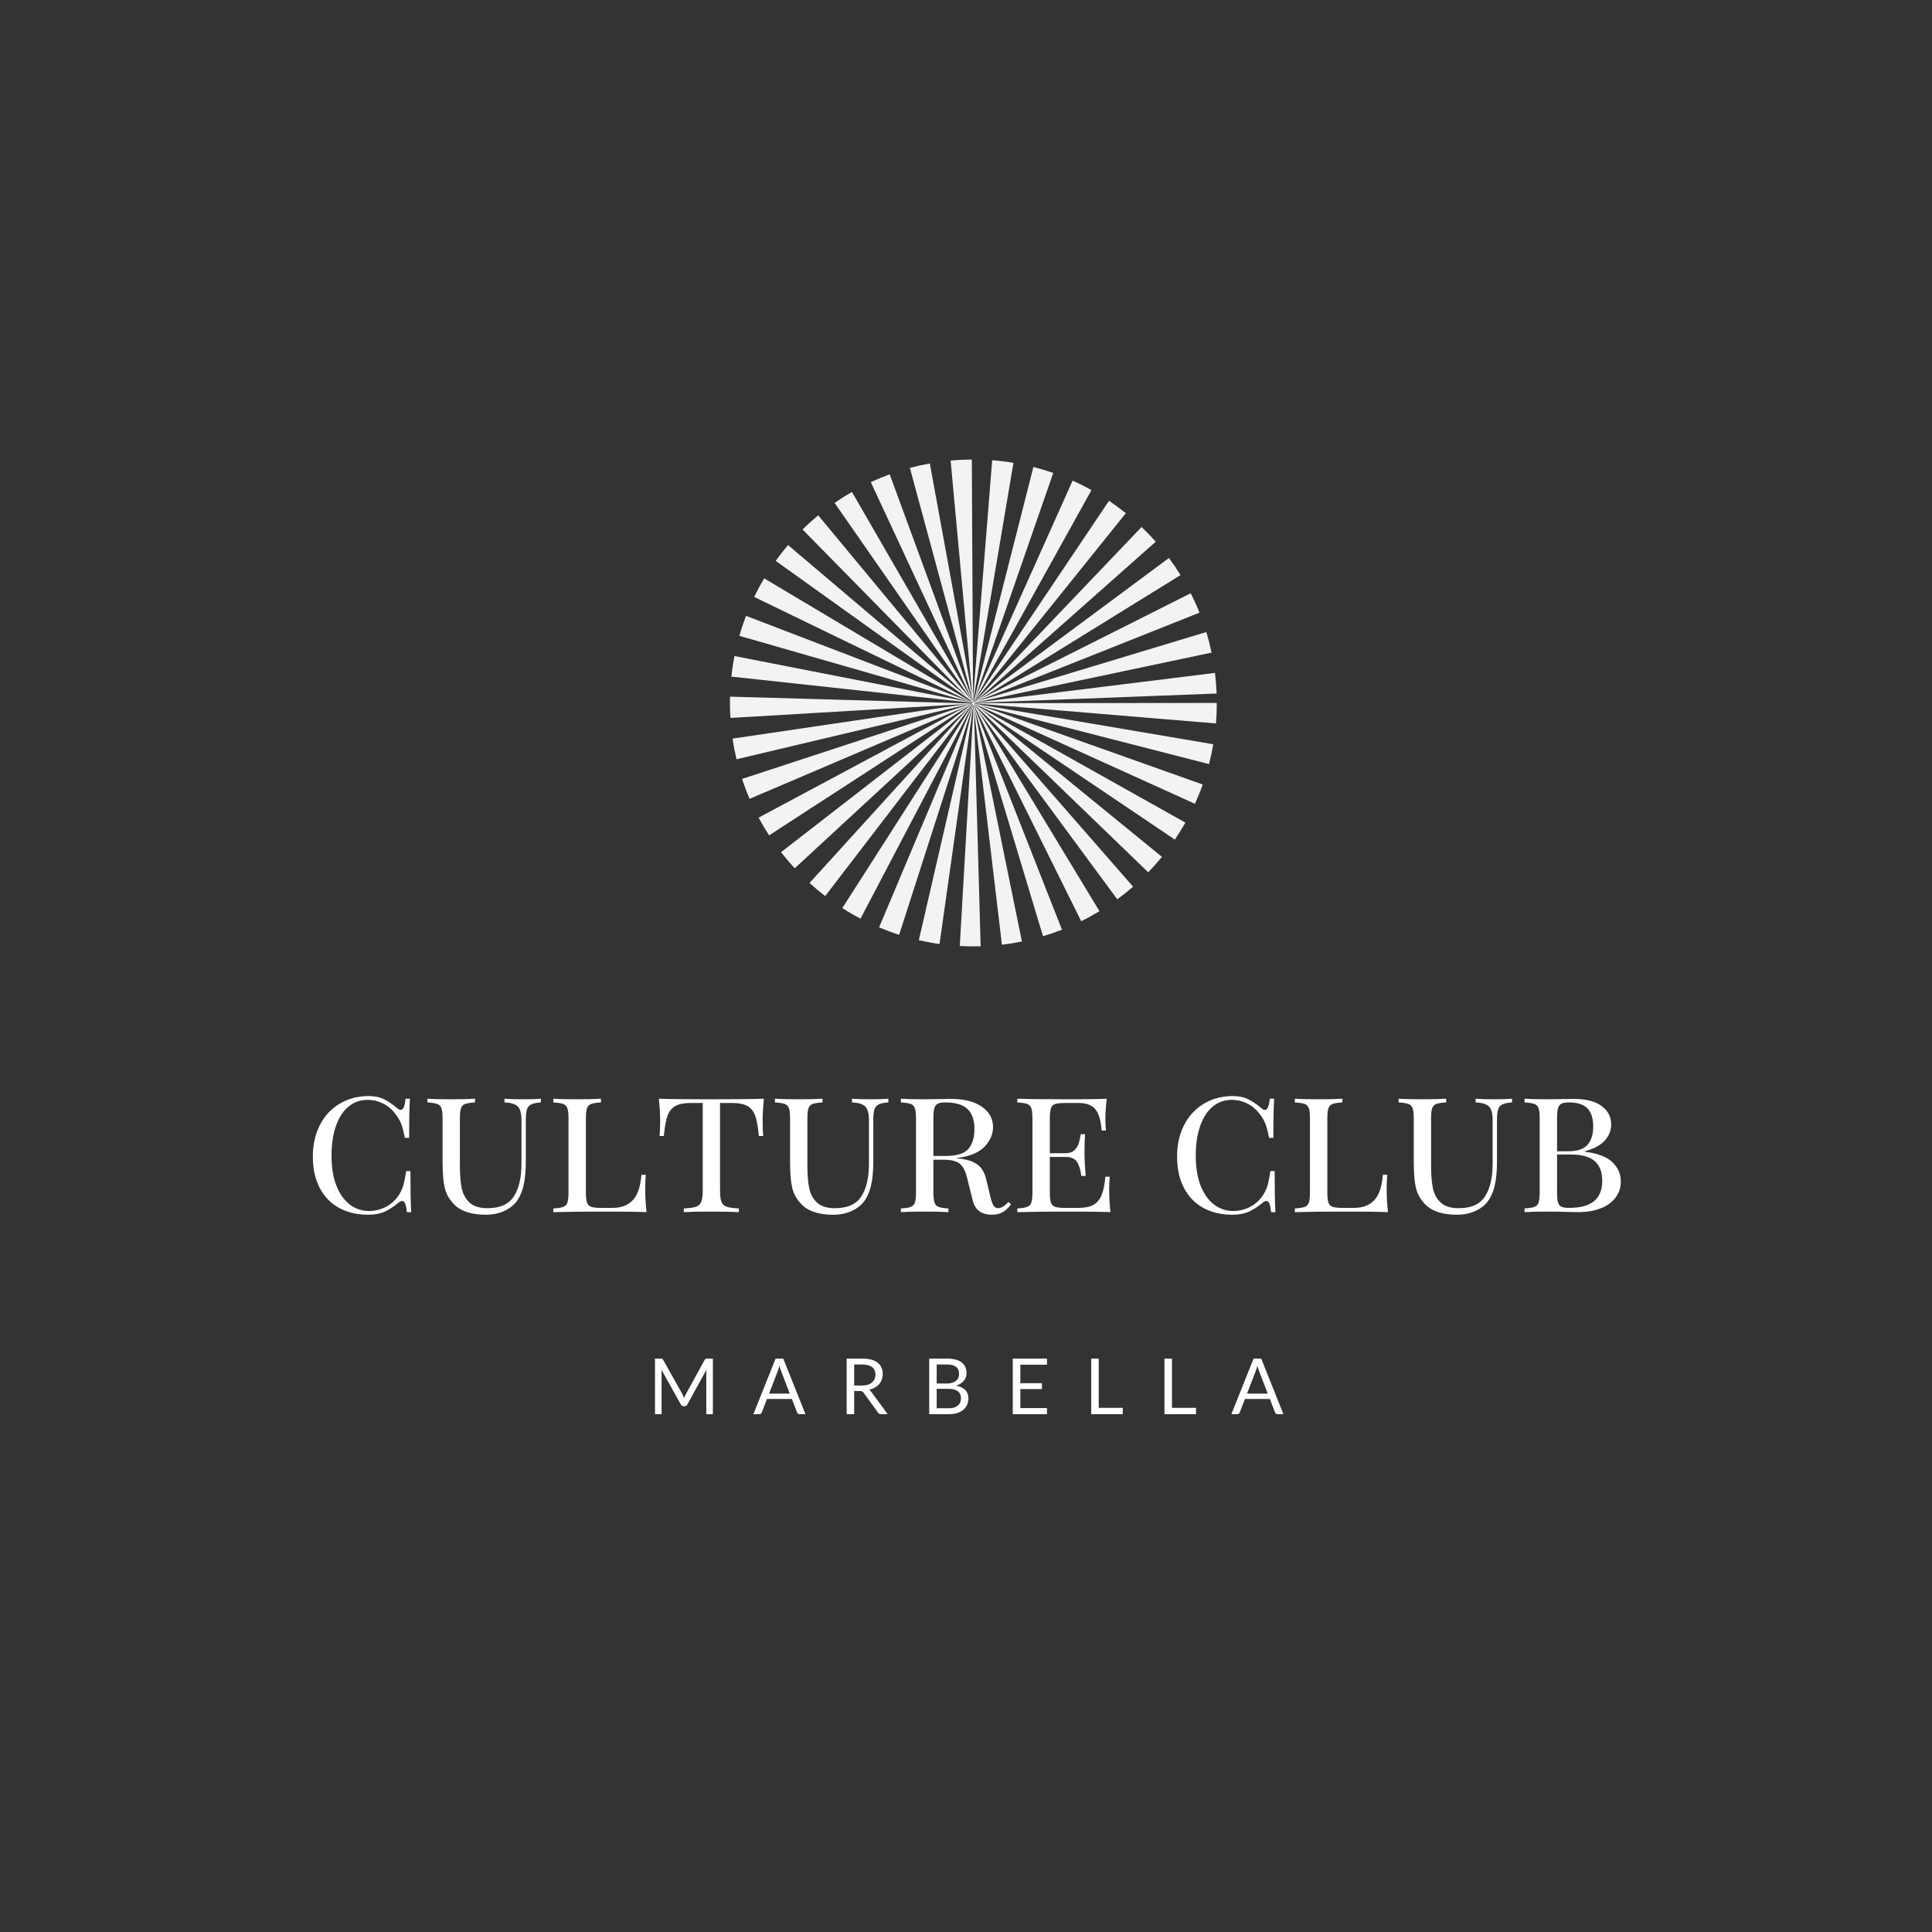 <svg xmlns="http://www.w3.org/2000/svg" xmlns:xlink="http://www.w3.org/1999/xlink" width="500" viewBox="0 0 375 375" height="500" preserveAspectRatio="xMidYMid meet"><rect x="0" y="0" width="375" height="375" fill="#333333" stroke="none"/><defs><g></g><clipPath id="afb517c2c5"><path d="M 141.68 89.191 L 236.18 89.191 L 236.18 183.691 L 141.68 183.691 Z M 141.68 89.191 " clip-rule="nonzero"></path></clipPath></defs><g fill="#ffffff" fill-opacity="1"><g transform="translate(125.823, 274.495)"><g><path d="M 6.625 -3.906 C 6.688 -3.781 6.742 -3.648 6.797 -3.516 C 6.859 -3.391 6.91 -3.258 6.953 -3.125 C 7.004 -3.258 7.055 -3.391 7.109 -3.516 C 7.172 -3.648 7.238 -3.781 7.312 -3.906 L 10.953 -10.547 C 11.023 -10.66 11.094 -10.727 11.156 -10.75 C 11.227 -10.781 11.332 -10.797 11.469 -10.797 L 12.547 -10.797 L 12.547 0 L 11.266 0 L 11.266 -7.938 C 11.266 -8.039 11.266 -8.148 11.266 -8.266 C 11.273 -8.391 11.285 -8.516 11.297 -8.641 L 7.594 -1.891 C 7.469 -1.66 7.289 -1.547 7.062 -1.547 L 6.859 -1.547 C 6.629 -1.547 6.453 -1.66 6.328 -1.891 L 2.547 -8.656 C 2.555 -8.531 2.566 -8.406 2.578 -8.281 C 2.586 -8.156 2.594 -8.039 2.594 -7.938 L 2.594 0 L 1.312 0 L 1.312 -10.797 L 2.391 -10.797 C 2.516 -10.797 2.613 -10.781 2.688 -10.75 C 2.758 -10.727 2.828 -10.66 2.891 -10.547 Z M 6.625 -3.906 "></path></g></g></g><g fill="#ffffff" fill-opacity="1"><g transform="translate(146.154, 274.495)"><g><path d="M 10.188 0 L 9.062 0 C 8.926 0 8.816 -0.031 8.734 -0.094 C 8.66 -0.164 8.602 -0.25 8.562 -0.344 L 7.547 -2.953 L 2.719 -2.953 L 1.703 -0.344 C 1.672 -0.25 1.609 -0.164 1.516 -0.094 C 1.43 -0.031 1.328 0 1.203 0 L 0.078 0 L 4.391 -10.797 L 5.875 -10.797 Z M 3.125 -4 L 7.141 -4 L 5.453 -8.391 C 5.336 -8.66 5.227 -9 5.125 -9.406 C 5.07 -9.207 5.02 -9.02 4.969 -8.844 C 4.914 -8.664 4.863 -8.516 4.812 -8.391 Z M 3.125 -4 "></path></g></g></g><g fill="#ffffff" fill-opacity="1"><g transform="translate(162.871, 274.495)"><g><path d="M 2.922 -4.5 L 2.922 0 L 1.469 0 L 1.469 -10.797 L 4.516 -10.797 C 5.191 -10.797 5.781 -10.723 6.281 -10.578 C 6.781 -10.441 7.191 -10.242 7.516 -9.984 C 7.836 -9.723 8.078 -9.406 8.234 -9.031 C 8.391 -8.664 8.469 -8.254 8.469 -7.797 C 8.469 -7.422 8.406 -7.066 8.281 -6.734 C 8.164 -6.398 7.992 -6.098 7.766 -5.828 C 7.535 -5.566 7.254 -5.344 6.922 -5.156 C 6.598 -4.977 6.227 -4.844 5.812 -4.75 C 5.988 -4.645 6.145 -4.488 6.281 -4.281 L 9.438 0 L 8.141 0 C 7.867 0 7.672 -0.102 7.547 -0.312 L 4.75 -4.172 C 4.664 -4.285 4.57 -4.367 4.469 -4.422 C 4.375 -4.473 4.223 -4.5 4.016 -4.5 Z M 2.922 -5.562 L 4.438 -5.562 C 4.863 -5.562 5.238 -5.613 5.562 -5.719 C 5.895 -5.82 6.164 -5.969 6.375 -6.156 C 6.594 -6.344 6.758 -6.566 6.875 -6.828 C 6.988 -7.086 7.047 -7.379 7.047 -7.703 C 7.047 -8.336 6.832 -8.816 6.406 -9.141 C 5.977 -9.473 5.348 -9.641 4.516 -9.641 L 2.922 -9.641 Z M 2.922 -5.562 "></path></g></g></g><g fill="#ffffff" fill-opacity="1"><g transform="translate(179.046, 274.495)"><g><path d="M 1.312 0 L 1.312 -10.797 L 4.75 -10.797 C 5.414 -10.797 5.988 -10.727 6.469 -10.594 C 6.945 -10.469 7.336 -10.281 7.641 -10.031 C 7.953 -9.789 8.18 -9.492 8.328 -9.141 C 8.484 -8.797 8.562 -8.406 8.562 -7.969 C 8.562 -7.707 8.52 -7.453 8.438 -7.203 C 8.352 -6.961 8.223 -6.734 8.047 -6.516 C 7.879 -6.305 7.672 -6.117 7.422 -5.953 C 7.172 -5.785 6.875 -5.648 6.531 -5.547 C 7.32 -5.391 7.914 -5.102 8.312 -4.688 C 8.719 -4.281 8.922 -3.742 8.922 -3.078 C 8.922 -2.617 8.832 -2.195 8.656 -1.812 C 8.488 -1.438 8.242 -1.113 7.922 -0.844 C 7.598 -0.57 7.203 -0.363 6.734 -0.219 C 6.266 -0.07 5.727 0 5.125 0 Z M 2.766 -4.922 L 2.766 -1.156 L 5.109 -1.156 C 5.523 -1.156 5.879 -1.203 6.172 -1.297 C 6.473 -1.398 6.719 -1.535 6.906 -1.703 C 7.102 -1.879 7.25 -2.086 7.344 -2.328 C 7.438 -2.566 7.484 -2.828 7.484 -3.109 C 7.484 -3.672 7.285 -4.113 6.891 -4.438 C 6.492 -4.758 5.895 -4.922 5.094 -4.922 Z M 2.766 -5.953 L 4.703 -5.953 C 5.109 -5.953 5.461 -6 5.766 -6.094 C 6.066 -6.188 6.316 -6.312 6.516 -6.469 C 6.711 -6.625 6.859 -6.816 6.953 -7.047 C 7.055 -7.273 7.109 -7.523 7.109 -7.797 C 7.109 -8.43 6.914 -8.895 6.531 -9.188 C 6.145 -9.488 5.551 -9.641 4.75 -9.641 L 2.766 -9.641 Z M 2.766 -5.953 "></path></g></g></g><g fill="#ffffff" fill-opacity="1"><g transform="translate(195.266, 274.495)"><g><path d="M 7.953 -10.797 L 7.953 -9.609 L 2.781 -9.609 L 2.781 -6.016 L 6.969 -6.016 L 6.969 -4.875 L 2.781 -4.875 L 2.781 -1.188 L 7.953 -1.188 L 7.953 0 L 1.312 0 L 1.312 -10.797 Z M 7.953 -10.797 "></path></g></g></g><g fill="#ffffff" fill-opacity="1"><g transform="translate(210.493, 274.495)"><g><path d="M 2.766 -1.234 L 7.438 -1.234 L 7.438 0 L 1.312 0 L 1.312 -10.797 L 2.766 -10.797 Z M 2.766 -1.234 "></path></g></g></g><g fill="#ffffff" fill-opacity="1"><g transform="translate(224.71, 274.495)"><g><path d="M 2.766 -1.234 L 7.438 -1.234 L 7.438 0 L 1.312 0 L 1.312 -10.797 L 2.766 -10.797 Z M 2.766 -1.234 "></path></g></g></g><g fill="#ffffff" fill-opacity="1"><g transform="translate(238.927, 274.495)"><g><path d="M 10.188 0 L 9.062 0 C 8.926 0 8.816 -0.031 8.734 -0.094 C 8.66 -0.164 8.602 -0.25 8.562 -0.344 L 7.547 -2.953 L 2.719 -2.953 L 1.703 -0.344 C 1.672 -0.25 1.609 -0.164 1.516 -0.094 C 1.43 -0.031 1.328 0 1.203 0 L 0.078 0 L 4.391 -10.797 L 5.875 -10.797 Z M 3.125 -4 L 7.141 -4 L 5.453 -8.391 C 5.336 -8.66 5.227 -9 5.125 -9.406 C 5.07 -9.207 5.02 -9.02 4.969 -8.844 C 4.914 -8.664 4.863 -8.516 4.812 -8.391 Z M 3.125 -4 "></path></g></g></g><g fill="#ffffff" fill-opacity="1"><g transform="translate(58.77, 235.277)"><g><path d="M 12.75 -22.531 C 13.938 -22.531 14.938 -22.328 15.75 -21.922 C 16.57 -21.523 17.43 -20.941 18.328 -20.172 C 18.586 -19.953 18.816 -19.844 19.016 -19.844 C 19.492 -19.844 19.805 -20.566 19.953 -22.016 L 20.797 -22.016 C 20.691 -20.566 20.641 -18.035 20.641 -14.422 L 19.812 -14.422 C 19.57 -15.672 19.328 -16.598 19.078 -17.203 C 18.836 -17.805 18.477 -18.422 18 -19.047 C 17.32 -19.941 16.508 -20.625 15.562 -21.094 C 14.625 -21.562 13.641 -21.797 12.609 -21.797 C 11.18 -21.797 9.941 -21.363 8.891 -20.5 C 7.836 -19.633 7.02 -18.379 6.438 -16.734 C 5.863 -15.086 5.578 -13.156 5.578 -10.938 C 5.578 -8.664 5.895 -6.727 6.531 -5.125 C 7.176 -3.52 8.047 -2.301 9.141 -1.469 C 10.242 -0.633 11.484 -0.219 12.859 -0.219 C 13.922 -0.219 14.941 -0.453 15.922 -0.922 C 16.898 -1.391 17.727 -2.07 18.406 -2.969 C 18.863 -3.594 19.207 -4.254 19.438 -4.953 C 19.664 -5.66 19.875 -6.664 20.062 -7.969 L 20.891 -7.969 C 20.891 -4.176 20.941 -1.52 21.047 0 L 20.203 0 C 20.129 -0.75 20.02 -1.297 19.875 -1.641 C 19.738 -1.992 19.547 -2.172 19.297 -2.172 C 19.109 -2.172 18.867 -2.062 18.578 -1.844 C 17.66 -1.07 16.766 -0.488 15.891 -0.094 C 15.023 0.301 13.969 0.5 12.719 0.5 C 10.562 0.5 8.676 0.062 7.062 -0.812 C 5.445 -1.695 4.191 -2.988 3.297 -4.688 C 2.398 -6.395 1.953 -8.43 1.953 -10.797 C 1.953 -13.109 2.41 -15.148 3.328 -16.922 C 4.242 -18.703 5.523 -20.082 7.172 -21.062 C 8.816 -22.039 10.676 -22.531 12.75 -22.531 Z M 12.75 -22.531 "></path></g></g></g><g fill="#ffffff" fill-opacity="1"><g transform="translate(82.061, 235.277)"><g><path d="M 22.922 -21.297 C 22.078 -21.242 21.445 -21.113 21.031 -20.906 C 20.625 -20.707 20.348 -20.375 20.203 -19.906 C 20.066 -19.438 20 -18.738 20 -17.812 L 20 -9.812 C 20 -8.145 19.879 -6.723 19.641 -5.547 C 19.41 -4.379 19.031 -3.363 18.5 -2.5 C 17.926 -1.582 17.086 -0.852 15.984 -0.312 C 14.891 0.227 13.641 0.5 12.234 0.5 C 9.754 0.5 7.848 -0.031 6.516 -1.094 C 5.453 -2.031 4.738 -3.102 4.375 -4.312 C 4.02 -5.52 3.844 -7.316 3.844 -9.703 L 3.844 -18.188 C 3.844 -19.102 3.77 -19.766 3.625 -20.172 C 3.477 -20.586 3.203 -20.863 2.797 -21 C 2.398 -21.145 1.77 -21.242 0.906 -21.297 L 0.906 -22.016 C 1.914 -21.941 3.461 -21.906 5.547 -21.906 C 7.473 -21.906 9.004 -21.941 10.141 -22.016 L 10.141 -21.297 C 9.273 -21.242 8.641 -21.145 8.234 -21 C 7.836 -20.863 7.566 -20.586 7.422 -20.172 C 7.273 -19.766 7.203 -19.102 7.203 -18.188 L 7.203 -9.094 C 7.203 -7.301 7.32 -5.816 7.562 -4.641 C 7.812 -3.473 8.328 -2.535 9.109 -1.828 C 9.891 -1.117 11.039 -0.766 12.562 -0.766 C 14.977 -0.766 16.68 -1.523 17.672 -3.047 C 18.66 -4.566 19.156 -6.691 19.156 -9.422 L 19.156 -17.812 C 19.156 -19.125 18.922 -20.02 18.453 -20.5 C 17.984 -20.977 17.117 -21.242 15.859 -21.297 L 15.859 -22.016 C 16.734 -21.941 17.969 -21.906 19.562 -21.906 C 21.008 -21.906 22.129 -21.941 22.922 -22.016 Z M 22.922 -21.297 "></path></g></g></g><g fill="#ffffff" fill-opacity="1"><g transform="translate(105.895, 235.277)"><g><path d="M 10.75 -21.297 C 9.883 -21.242 9.254 -21.145 8.859 -21 C 8.461 -20.863 8.191 -20.586 8.047 -20.172 C 7.898 -19.766 7.828 -19.102 7.828 -18.188 L 7.828 -3.844 C 7.828 -2.926 7.898 -2.258 8.047 -1.844 C 8.191 -1.438 8.461 -1.164 8.859 -1.031 C 9.254 -0.895 9.883 -0.828 10.75 -0.828 L 13.031 -0.828 C 14.695 -0.828 15.992 -1.32 16.922 -2.312 C 17.859 -3.301 18.422 -4.945 18.609 -7.25 L 19.453 -7.25 C 19.379 -6.5 19.344 -5.508 19.344 -4.281 C 19.344 -3.02 19.426 -1.594 19.594 0 C 18.02 -0.07 15.375 -0.109 11.656 -0.109 C 7.195 -0.109 3.816 -0.07 1.516 0 L 1.516 -0.719 C 2.391 -0.77 3.023 -0.867 3.422 -1.016 C 3.816 -1.16 4.086 -1.438 4.234 -1.844 C 4.379 -2.258 4.453 -2.926 4.453 -3.844 L 4.453 -18.188 C 4.453 -19.102 4.379 -19.766 4.234 -20.172 C 4.086 -20.586 3.816 -20.863 3.422 -21 C 3.023 -21.145 2.391 -21.242 1.516 -21.297 L 1.516 -22.016 C 2.535 -21.941 4.082 -21.906 6.156 -21.906 C 8.082 -21.906 9.613 -21.941 10.75 -22.016 Z M 10.75 -21.297 "></path></g></g></g><g fill="#ffffff" fill-opacity="1"><g transform="translate(126.651, 235.277)"><g><path d="M 21.625 -22.016 C 21.457 -20.422 21.375 -19 21.375 -17.75 C 21.375 -16.488 21.41 -15.5 21.484 -14.781 L 20.641 -14.781 C 20.492 -16.469 20.266 -17.758 19.953 -18.656 C 19.641 -19.551 19.133 -20.195 18.438 -20.594 C 17.738 -20.988 16.734 -21.188 15.422 -21.188 L 13.109 -21.188 L 13.109 -4.203 C 13.109 -3.191 13.203 -2.453 13.391 -1.984 C 13.586 -1.523 13.926 -1.211 14.406 -1.047 C 14.895 -0.879 15.68 -0.77 16.766 -0.719 L 16.766 0 C 15.516 -0.07 13.738 -0.109 11.438 -0.109 C 9.031 -0.109 7.242 -0.07 6.078 0 L 6.078 -0.719 C 7.172 -0.77 7.957 -0.879 8.438 -1.047 C 8.914 -1.211 9.254 -1.523 9.453 -1.984 C 9.648 -2.453 9.75 -3.191 9.75 -4.203 L 9.75 -21.188 L 7.422 -21.188 C 6.117 -21.188 5.117 -20.988 4.422 -20.594 C 3.723 -20.195 3.211 -19.551 2.891 -18.656 C 2.578 -17.758 2.348 -16.469 2.203 -14.781 L 1.375 -14.781 C 1.445 -15.551 1.484 -16.539 1.484 -17.75 C 1.484 -19 1.398 -20.422 1.234 -22.016 C 3.234 -21.941 6.633 -21.906 11.438 -21.906 C 16.219 -21.906 19.613 -21.941 21.625 -22.016 Z M 21.625 -22.016 "></path></g></g></g><g fill="#ffffff" fill-opacity="1"><g transform="translate(149.507, 235.277)"><g><path d="M 22.922 -21.297 C 22.078 -21.242 21.445 -21.113 21.031 -20.906 C 20.625 -20.707 20.348 -20.375 20.203 -19.906 C 20.066 -19.438 20 -18.738 20 -17.812 L 20 -9.812 C 20 -8.145 19.879 -6.723 19.641 -5.547 C 19.41 -4.379 19.031 -3.363 18.5 -2.5 C 17.926 -1.582 17.086 -0.852 15.984 -0.312 C 14.891 0.227 13.641 0.5 12.234 0.5 C 9.754 0.5 7.848 -0.031 6.516 -1.094 C 5.453 -2.031 4.738 -3.102 4.375 -4.312 C 4.02 -5.52 3.844 -7.316 3.844 -9.703 L 3.844 -18.188 C 3.844 -19.102 3.77 -19.766 3.625 -20.172 C 3.477 -20.586 3.203 -20.863 2.797 -21 C 2.398 -21.145 1.77 -21.242 0.906 -21.297 L 0.906 -22.016 C 1.914 -21.941 3.461 -21.906 5.547 -21.906 C 7.473 -21.906 9.004 -21.941 10.141 -22.016 L 10.141 -21.297 C 9.273 -21.242 8.641 -21.145 8.234 -21 C 7.836 -20.863 7.566 -20.586 7.422 -20.172 C 7.273 -19.766 7.203 -19.102 7.203 -18.188 L 7.203 -9.094 C 7.203 -7.301 7.32 -5.816 7.562 -4.641 C 7.812 -3.473 8.328 -2.535 9.109 -1.828 C 9.891 -1.117 11.039 -0.766 12.562 -0.766 C 14.977 -0.766 16.68 -1.523 17.672 -3.047 C 18.66 -4.566 19.156 -6.691 19.156 -9.422 L 19.156 -17.812 C 19.156 -19.125 18.922 -20.02 18.453 -20.5 C 17.984 -20.977 17.117 -21.242 15.859 -21.297 L 15.859 -22.016 C 16.734 -21.941 17.969 -21.906 19.562 -21.906 C 21.008 -21.906 22.129 -21.941 22.922 -22.016 Z M 22.922 -21.297 "></path></g></g></g><g fill="#ffffff" fill-opacity="1"><g transform="translate(173.342, 235.277)"><g><path d="M 22.891 -1.516 C 22.43 -0.867 21.906 -0.367 21.312 -0.016 C 20.719 0.328 20.016 0.5 19.203 0.5 C 17.172 0.5 15.926 -0.414 15.469 -2.25 L 14.344 -6.766 C 14 -8.117 13.492 -9.023 12.828 -9.484 C 12.172 -9.941 11.191 -10.172 9.891 -10.172 L 7.828 -10.172 L 7.828 -3.844 C 7.828 -2.926 7.898 -2.258 8.047 -1.844 C 8.191 -1.438 8.461 -1.16 8.859 -1.016 C 9.254 -0.867 9.883 -0.77 10.75 -0.719 L 10.75 0 C 9.645 -0.07 8.113 -0.109 6.156 -0.109 C 4.082 -0.109 2.535 -0.07 1.516 0 L 1.516 -0.719 C 2.391 -0.77 3.023 -0.867 3.422 -1.016 C 3.816 -1.16 4.086 -1.438 4.234 -1.844 C 4.379 -2.258 4.453 -2.926 4.453 -3.844 L 4.453 -18.188 C 4.453 -19.102 4.379 -19.766 4.234 -20.172 C 4.086 -20.586 3.816 -20.863 3.422 -21 C 3.023 -21.145 2.391 -21.242 1.516 -21.297 L 1.516 -22.016 C 2.535 -21.941 4.008 -21.906 5.938 -21.906 L 9.641 -21.953 C 10.047 -21.973 10.516 -21.984 11.047 -21.984 C 13.754 -21.984 15.82 -21.473 17.25 -20.453 C 18.688 -19.441 19.406 -18.129 19.406 -16.516 C 19.406 -15.117 18.844 -13.836 17.719 -12.672 C 16.602 -11.516 14.766 -10.781 12.203 -10.469 C 12.691 -10.414 13.102 -10.367 13.438 -10.328 C 14.719 -10.129 15.734 -9.738 16.484 -9.156 C 17.234 -8.582 17.766 -7.656 18.078 -6.375 L 18.875 -3.078 C 19.062 -2.234 19.27 -1.633 19.5 -1.281 C 19.727 -0.938 20.023 -0.766 20.391 -0.766 C 20.992 -0.766 21.66 -1.172 22.391 -1.984 Z M 10.141 -21.297 C 9.484 -21.297 8.992 -21.211 8.672 -21.047 C 8.348 -20.879 8.125 -20.578 8 -20.141 C 7.883 -19.703 7.828 -19.051 7.828 -18.188 L 7.828 -10.906 L 10.25 -10.906 C 12.375 -10.906 13.828 -11.359 14.609 -12.266 C 15.398 -13.172 15.797 -14.457 15.797 -16.125 C 15.797 -17.852 15.352 -19.145 14.469 -20 C 13.582 -20.863 12.141 -21.297 10.141 -21.297 Z M 10.141 -21.297 "></path></g></g></g><g fill="#ffffff" fill-opacity="1"><g transform="translate(195.945, 235.277)"><g><path d="M 19.344 -4.281 C 19.344 -3.02 19.426 -1.594 19.594 0 C 18.02 -0.07 15.375 -0.109 11.656 -0.109 C 7.195 -0.109 3.816 -0.07 1.516 0 L 1.516 -0.719 C 2.391 -0.77 3.023 -0.867 3.422 -1.016 C 3.816 -1.16 4.086 -1.438 4.234 -1.844 C 4.379 -2.258 4.453 -2.926 4.453 -3.844 L 4.453 -18.188 C 4.453 -19.102 4.379 -19.766 4.234 -20.172 C 4.086 -20.586 3.816 -20.863 3.422 -21 C 3.023 -21.145 2.391 -21.242 1.516 -21.297 L 1.516 -22.016 C 3.816 -21.941 7.195 -21.906 11.656 -21.906 C 15.039 -21.906 17.445 -21.941 18.875 -22.016 C 18.695 -20.566 18.609 -19.266 18.609 -18.109 C 18.609 -17.172 18.645 -16.422 18.719 -15.859 L 17.891 -15.859 C 17.723 -17.836 17.305 -19.219 16.641 -20 C 15.973 -20.789 14.895 -21.188 13.406 -21.188 L 10.75 -21.188 C 9.883 -21.188 9.254 -21.117 8.859 -20.984 C 8.461 -20.859 8.191 -20.586 8.047 -20.172 C 7.898 -19.766 7.828 -19.102 7.828 -18.188 L 7.828 -11.438 L 10.828 -11.438 C 11.598 -11.438 12.188 -11.633 12.594 -12.031 C 13.008 -12.438 13.289 -12.875 13.438 -13.344 C 13.582 -13.812 13.711 -14.41 13.828 -15.141 L 14.672 -15.141 C 14.598 -14.316 14.562 -13.422 14.562 -12.453 L 14.562 -11.078 C 14.562 -10.141 14.633 -8.789 14.781 -7.031 L 13.938 -7.031 C 13.801 -8.188 13.523 -9.086 13.109 -9.734 C 12.703 -10.391 11.941 -10.719 10.828 -10.719 L 7.828 -10.719 L 7.828 -3.844 C 7.828 -2.926 7.898 -2.258 8.047 -1.844 C 8.191 -1.438 8.461 -1.164 8.859 -1.031 C 9.254 -0.895 9.883 -0.828 10.75 -0.828 L 13.406 -0.828 C 14.613 -0.828 15.566 -1.02 16.266 -1.406 C 16.961 -1.789 17.492 -2.41 17.859 -3.266 C 18.223 -4.129 18.473 -5.332 18.609 -6.875 L 19.453 -6.875 C 19.379 -6.227 19.344 -5.363 19.344 -4.281 Z M 19.344 -4.281 "></path></g></g></g><g fill="#ffffff" fill-opacity="1"><g transform="translate(217.497, 235.277)"><g></g></g></g><g fill="#ffffff" fill-opacity="1"><g transform="translate(226.517, 235.277)"><g><path d="M 12.75 -22.531 C 13.938 -22.531 14.938 -22.328 15.75 -21.922 C 16.57 -21.523 17.43 -20.941 18.328 -20.172 C 18.586 -19.953 18.816 -19.844 19.016 -19.844 C 19.492 -19.844 19.805 -20.566 19.953 -22.016 L 20.797 -22.016 C 20.691 -20.566 20.641 -18.035 20.641 -14.422 L 19.812 -14.422 C 19.57 -15.672 19.328 -16.598 19.078 -17.203 C 18.836 -17.805 18.477 -18.422 18 -19.047 C 17.32 -19.941 16.508 -20.625 15.562 -21.094 C 14.625 -21.562 13.641 -21.797 12.609 -21.797 C 11.18 -21.797 9.941 -21.363 8.891 -20.5 C 7.836 -19.633 7.02 -18.379 6.438 -16.734 C 5.863 -15.086 5.578 -13.156 5.578 -10.938 C 5.578 -8.664 5.895 -6.727 6.531 -5.125 C 7.176 -3.52 8.047 -2.301 9.141 -1.469 C 10.242 -0.633 11.484 -0.219 12.859 -0.219 C 13.922 -0.219 14.941 -0.453 15.922 -0.922 C 16.898 -1.391 17.727 -2.07 18.406 -2.969 C 18.863 -3.594 19.207 -4.254 19.438 -4.953 C 19.664 -5.66 19.875 -6.664 20.062 -7.969 L 20.891 -7.969 C 20.891 -4.176 20.941 -1.52 21.047 0 L 20.203 0 C 20.129 -0.75 20.02 -1.297 19.875 -1.641 C 19.738 -1.992 19.547 -2.172 19.297 -2.172 C 19.109 -2.172 18.867 -2.062 18.578 -1.844 C 17.66 -1.07 16.766 -0.488 15.891 -0.094 C 15.023 0.301 13.969 0.5 12.719 0.5 C 10.562 0.5 8.676 0.062 7.062 -0.812 C 5.445 -1.695 4.191 -2.988 3.297 -4.688 C 2.398 -6.395 1.953 -8.43 1.953 -10.797 C 1.953 -13.109 2.41 -15.148 3.328 -16.922 C 4.242 -18.703 5.523 -20.082 7.172 -21.062 C 8.816 -22.039 10.676 -22.531 12.75 -22.531 Z M 12.75 -22.531 "></path></g></g></g><g fill="#ffffff" fill-opacity="1"><g transform="translate(249.808, 235.277)"><g><path d="M 10.75 -21.297 C 9.883 -21.242 9.254 -21.145 8.859 -21 C 8.461 -20.863 8.191 -20.586 8.047 -20.172 C 7.898 -19.766 7.828 -19.102 7.828 -18.188 L 7.828 -3.844 C 7.828 -2.926 7.898 -2.258 8.047 -1.844 C 8.191 -1.438 8.461 -1.164 8.859 -1.031 C 9.254 -0.895 9.883 -0.828 10.75 -0.828 L 13.031 -0.828 C 14.695 -0.828 15.992 -1.32 16.922 -2.312 C 17.859 -3.301 18.422 -4.945 18.609 -7.25 L 19.453 -7.25 C 19.379 -6.5 19.344 -5.508 19.344 -4.281 C 19.344 -3.02 19.426 -1.594 19.594 0 C 18.02 -0.07 15.375 -0.109 11.656 -0.109 C 7.195 -0.109 3.816 -0.07 1.516 0 L 1.516 -0.719 C 2.391 -0.77 3.023 -0.867 3.422 -1.016 C 3.816 -1.16 4.086 -1.438 4.234 -1.844 C 4.379 -2.258 4.453 -2.926 4.453 -3.844 L 4.453 -18.188 C 4.453 -19.102 4.379 -19.766 4.234 -20.172 C 4.086 -20.586 3.816 -20.863 3.422 -21 C 3.023 -21.145 2.391 -21.242 1.516 -21.297 L 1.516 -22.016 C 2.535 -21.941 4.082 -21.906 6.156 -21.906 C 8.082 -21.906 9.613 -21.941 10.75 -22.016 Z M 10.75 -21.297 "></path></g></g></g><g fill="#ffffff" fill-opacity="1"><g transform="translate(270.564, 235.277)"><g><path d="M 22.922 -21.297 C 22.078 -21.242 21.445 -21.113 21.031 -20.906 C 20.625 -20.707 20.348 -20.375 20.203 -19.906 C 20.066 -19.438 20 -18.738 20 -17.812 L 20 -9.812 C 20 -8.145 19.879 -6.723 19.641 -5.547 C 19.41 -4.379 19.031 -3.363 18.5 -2.5 C 17.926 -1.582 17.086 -0.852 15.984 -0.312 C 14.891 0.227 13.641 0.5 12.234 0.5 C 9.754 0.5 7.848 -0.031 6.516 -1.094 C 5.453 -2.031 4.738 -3.102 4.375 -4.312 C 4.02 -5.52 3.844 -7.316 3.844 -9.703 L 3.844 -18.188 C 3.844 -19.102 3.77 -19.766 3.625 -20.172 C 3.477 -20.586 3.203 -20.863 2.797 -21 C 2.398 -21.145 1.77 -21.242 0.906 -21.297 L 0.906 -22.016 C 1.914 -21.941 3.461 -21.906 5.547 -21.906 C 7.473 -21.906 9.004 -21.941 10.141 -22.016 L 10.141 -21.297 C 9.273 -21.242 8.641 -21.145 8.234 -21 C 7.836 -20.863 7.566 -20.586 7.422 -20.172 C 7.273 -19.766 7.203 -19.102 7.203 -18.188 L 7.203 -9.094 C 7.203 -7.301 7.32 -5.816 7.562 -4.641 C 7.812 -3.473 8.328 -2.535 9.109 -1.828 C 9.891 -1.117 11.039 -0.766 12.562 -0.766 C 14.977 -0.766 16.68 -1.523 17.672 -3.047 C 18.66 -4.566 19.156 -6.691 19.156 -9.422 L 19.156 -17.812 C 19.156 -19.125 18.922 -20.02 18.453 -20.5 C 17.984 -20.977 17.117 -21.242 15.859 -21.297 L 15.859 -22.016 C 16.734 -21.941 17.969 -21.906 19.562 -21.906 C 21.008 -21.906 22.129 -21.941 22.922 -22.016 Z M 22.922 -21.297 "></path></g></g></g><g fill="#ffffff" fill-opacity="1"><g transform="translate(294.398, 235.277)"><g><path d="M 13.188 -11.734 C 15.695 -11.422 17.492 -10.738 18.578 -9.688 C 19.66 -8.633 20.203 -7.383 20.203 -5.938 C 20.203 -4.781 19.867 -3.754 19.203 -2.859 C 18.547 -1.961 17.586 -1.258 16.328 -0.75 C 15.078 -0.25 13.594 0 11.875 0 C 11.27 0 10.754 -0.008 10.328 -0.031 C 8.828 -0.082 7.391 -0.109 6.016 -0.109 C 4.035 -0.109 2.535 -0.07 1.516 0 L 1.516 -0.719 C 2.391 -0.77 3.023 -0.867 3.422 -1.016 C 3.816 -1.16 4.086 -1.438 4.234 -1.844 C 4.379 -2.258 4.453 -2.926 4.453 -3.844 L 4.453 -18.188 C 4.453 -19.102 4.379 -19.766 4.234 -20.172 C 4.086 -20.586 3.816 -20.863 3.422 -21 C 3.023 -21.145 2.391 -21.242 1.516 -21.297 L 1.516 -22.016 C 2.535 -21.941 4.008 -21.906 5.938 -21.906 L 9.641 -21.953 C 10.047 -21.973 10.516 -21.984 11.047 -21.984 C 13.391 -21.984 15.188 -21.531 16.438 -20.625 C 17.695 -19.719 18.328 -18.516 18.328 -17.016 C 18.328 -15.859 17.914 -14.82 17.094 -13.906 C 16.27 -12.988 14.969 -12.289 13.188 -11.812 Z M 10.141 -21.297 C 9.484 -21.297 8.992 -21.211 8.672 -21.047 C 8.348 -20.879 8.125 -20.578 8 -20.141 C 7.883 -19.703 7.828 -19.051 7.828 -18.188 L 7.828 -11.812 L 9.891 -11.812 C 11.742 -11.812 13.031 -12.234 13.75 -13.078 C 14.477 -13.922 14.844 -15.102 14.844 -16.625 C 14.844 -18.195 14.469 -19.367 13.719 -20.141 C 12.977 -20.91 11.785 -21.297 10.141 -21.297 Z M 10.172 -0.828 C 12.367 -0.828 13.988 -1.27 15.031 -2.156 C 16.07 -3.039 16.594 -4.348 16.594 -6.078 C 16.594 -7.773 16.109 -9.051 15.141 -9.906 C 14.172 -10.758 12.625 -11.188 10.5 -11.188 L 7.828 -11.188 L 7.828 -3.844 C 7.828 -2.969 7.883 -2.32 8 -1.906 C 8.125 -1.5 8.348 -1.219 8.672 -1.062 C 8.992 -0.906 9.492 -0.828 10.172 -0.828 Z M 10.172 -0.828 "></path></g></g></g><g clip-path="url(#afb517c2c5)"><path fill="#f4f2f2" d="M 188.934 183.688 C 188.043 183.688 187.168 183.664 186.293 183.613 L 188.965 137.047 L 188.922 136.793 L 182.363 183.234 C 181 183.043 179.656 182.789 178.344 182.488 L 188.863 136.848 L 174.523 181.445 C 173.199 181.02 171.902 180.539 170.629 180.004 L 188.887 136.68 L 188.879 136.652 L 167.023 178.309 C 165.812 177.676 164.637 176.992 163.492 176.258 L 188.867 136.613 L 188.855 136.582 L 188.68 136.746 L 160.172 173.93 C 159.125 173.125 158.109 172.273 157.129 171.383 L 188.309 137.086 L 154.254 168.535 C 153.324 167.531 152.438 166.488 151.602 165.406 L 188.762 136.59 L 188.438 136.727 L 149.281 162.145 C 148.559 161.031 147.879 159.879 147.25 158.699 L 187.82 136.992 L 145.496 155.055 C 144.953 153.793 144.465 152.508 144.035 151.188 L 188.578 136.586 L 188.426 136.598 L 142.957 147.371 C 142.645 146.059 142.387 144.723 142.188 143.363 L 187.785 136.637 L 141.773 139.352 C 141.711 138.391 141.68 137.422 141.68 136.441 L 141.699 135.219 L 188.418 136.539 L 188.754 136.488 L 188.75 136.488 L 188.789 136.473 L 188.754 136.418 L 188.797 136.473 L 188.816 136.441 L 188.801 136.434 L 188.812 136.434 L 188.809 136.43 L 188.797 136.434 L 188.809 136.426 L 188.723 136.402 L 141.961 131.332 C 142.105 129.98 142.305 128.648 142.566 127.336 L 188.395 136.309 L 143.508 123.414 C 143.883 122.098 144.316 120.801 144.801 119.535 L 188.605 136.328 L 146.391 115.871 C 146.984 114.633 147.633 113.43 148.336 112.262 L 188.797 136.387 L 188.789 136.383 L 188.797 136.383 L 188.793 136.375 L 188.293 135.867 L 150.559 108.867 C 151.316 107.816 152.117 106.793 152.961 105.797 L 187.664 135.227 L 155.777 102.777 C 156.75 101.816 157.766 100.898 158.82 100.031 L 188.832 136.215 L 188.832 136.203 L 161.996 97.617 C 163.086 96.863 164.207 96.148 165.359 95.484 L 188.812 136.102 L 169.02 93.582 C 170.215 93.027 171.438 92.523 172.688 92.062 L 188.816 136 L 188.805 135.844 L 176.605 90.824 C 177.875 90.48 179.168 90.191 180.48 89.953 L 188.738 135.145 L 184.516 89.398 C 185.871 89.27 187.242 89.203 188.629 89.195 L 188.867 135.785 L 192.582 89.332 C 193.98 89.438 195.359 89.605 196.715 89.832 L 188.898 136.008 L 188.945 136.266 L 189.008 136.125 L 200.582 90.648 C 201.887 90.977 203.176 91.363 204.434 91.805 L 189.188 135.723 L 208.195 93.289 C 209.441 93.844 210.664 94.461 211.855 95.125 L 188.977 136.328 L 188.98 136.328 L 215.258 97.203 C 216.383 97.961 217.473 98.762 218.527 99.609 L 189.016 136.316 L 189.18 136.242 L 221.582 102.285 C 222.535 103.199 223.453 104.152 224.328 105.145 L 189.309 136.176 L 189.395 136.129 L 226.891 108.305 C 227.688 109.375 228.438 110.484 229.145 111.625 L 189.984 135.836 L 231.117 115.148 C 231.738 116.375 232.305 117.633 232.816 118.922 L 189.391 136.203 L 234.141 122.68 C 234.539 123.988 234.879 125.316 235.164 126.672 L 189.074 136.402 L 235.82 130.609 C 235.984 131.926 236.094 133.262 236.148 134.613 L 189.074 136.422 L 189.098 136.445 L 189.07 136.422 L 189.02 136.43 L 189.059 136.441 L 189.016 136.434 L 189.012 136.445 L 189.016 136.453 L 189.059 136.449 L 189.016 136.457 L 189.027 136.477 L 189.07 136.461 L 189.027 136.48 L 189.035 136.484 L 236.18 136.441 C 236.18 137.777 236.125 139.105 236.016 140.422 L 189.094 136.516 L 189.484 136.648 L 235.496 144.461 C 235.273 145.762 235 147.043 234.672 148.312 L 190.102 136.871 L 233.453 152.273 C 233.004 153.547 232.5 154.789 231.941 156.016 L 189.137 136.621 L 189.461 136.883 L 230.082 159.668 C 229.445 160.793 228.766 161.895 228.039 162.965 L 190.027 137.344 L 225.535 166.316 C 224.691 167.352 223.801 168.352 222.871 169.312 L 189.109 136.73 L 189.301 137.051 L 219.934 172.102 C 218.945 172.961 217.922 173.781 216.863 174.559 L 189.695 137.703 L 213.41 176.863 C 212.258 177.555 211.074 178.207 209.859 178.805 L 189.02 136.785 L 189.023 136.957 L 206.129 180.457 C 204.926 180.926 203.695 181.348 202.449 181.727 L 189.09 137.359 L 198.355 182.746 C 197.082 183.004 195.785 183.215 194.473 183.371 L 189.051 137.738 L 190.344 183.672 C 189.875 183.684 189.402 183.688 188.934 183.688 Z M 188.934 183.688 " fill-opacity="1" fill-rule="nonzero"></path></g></svg>